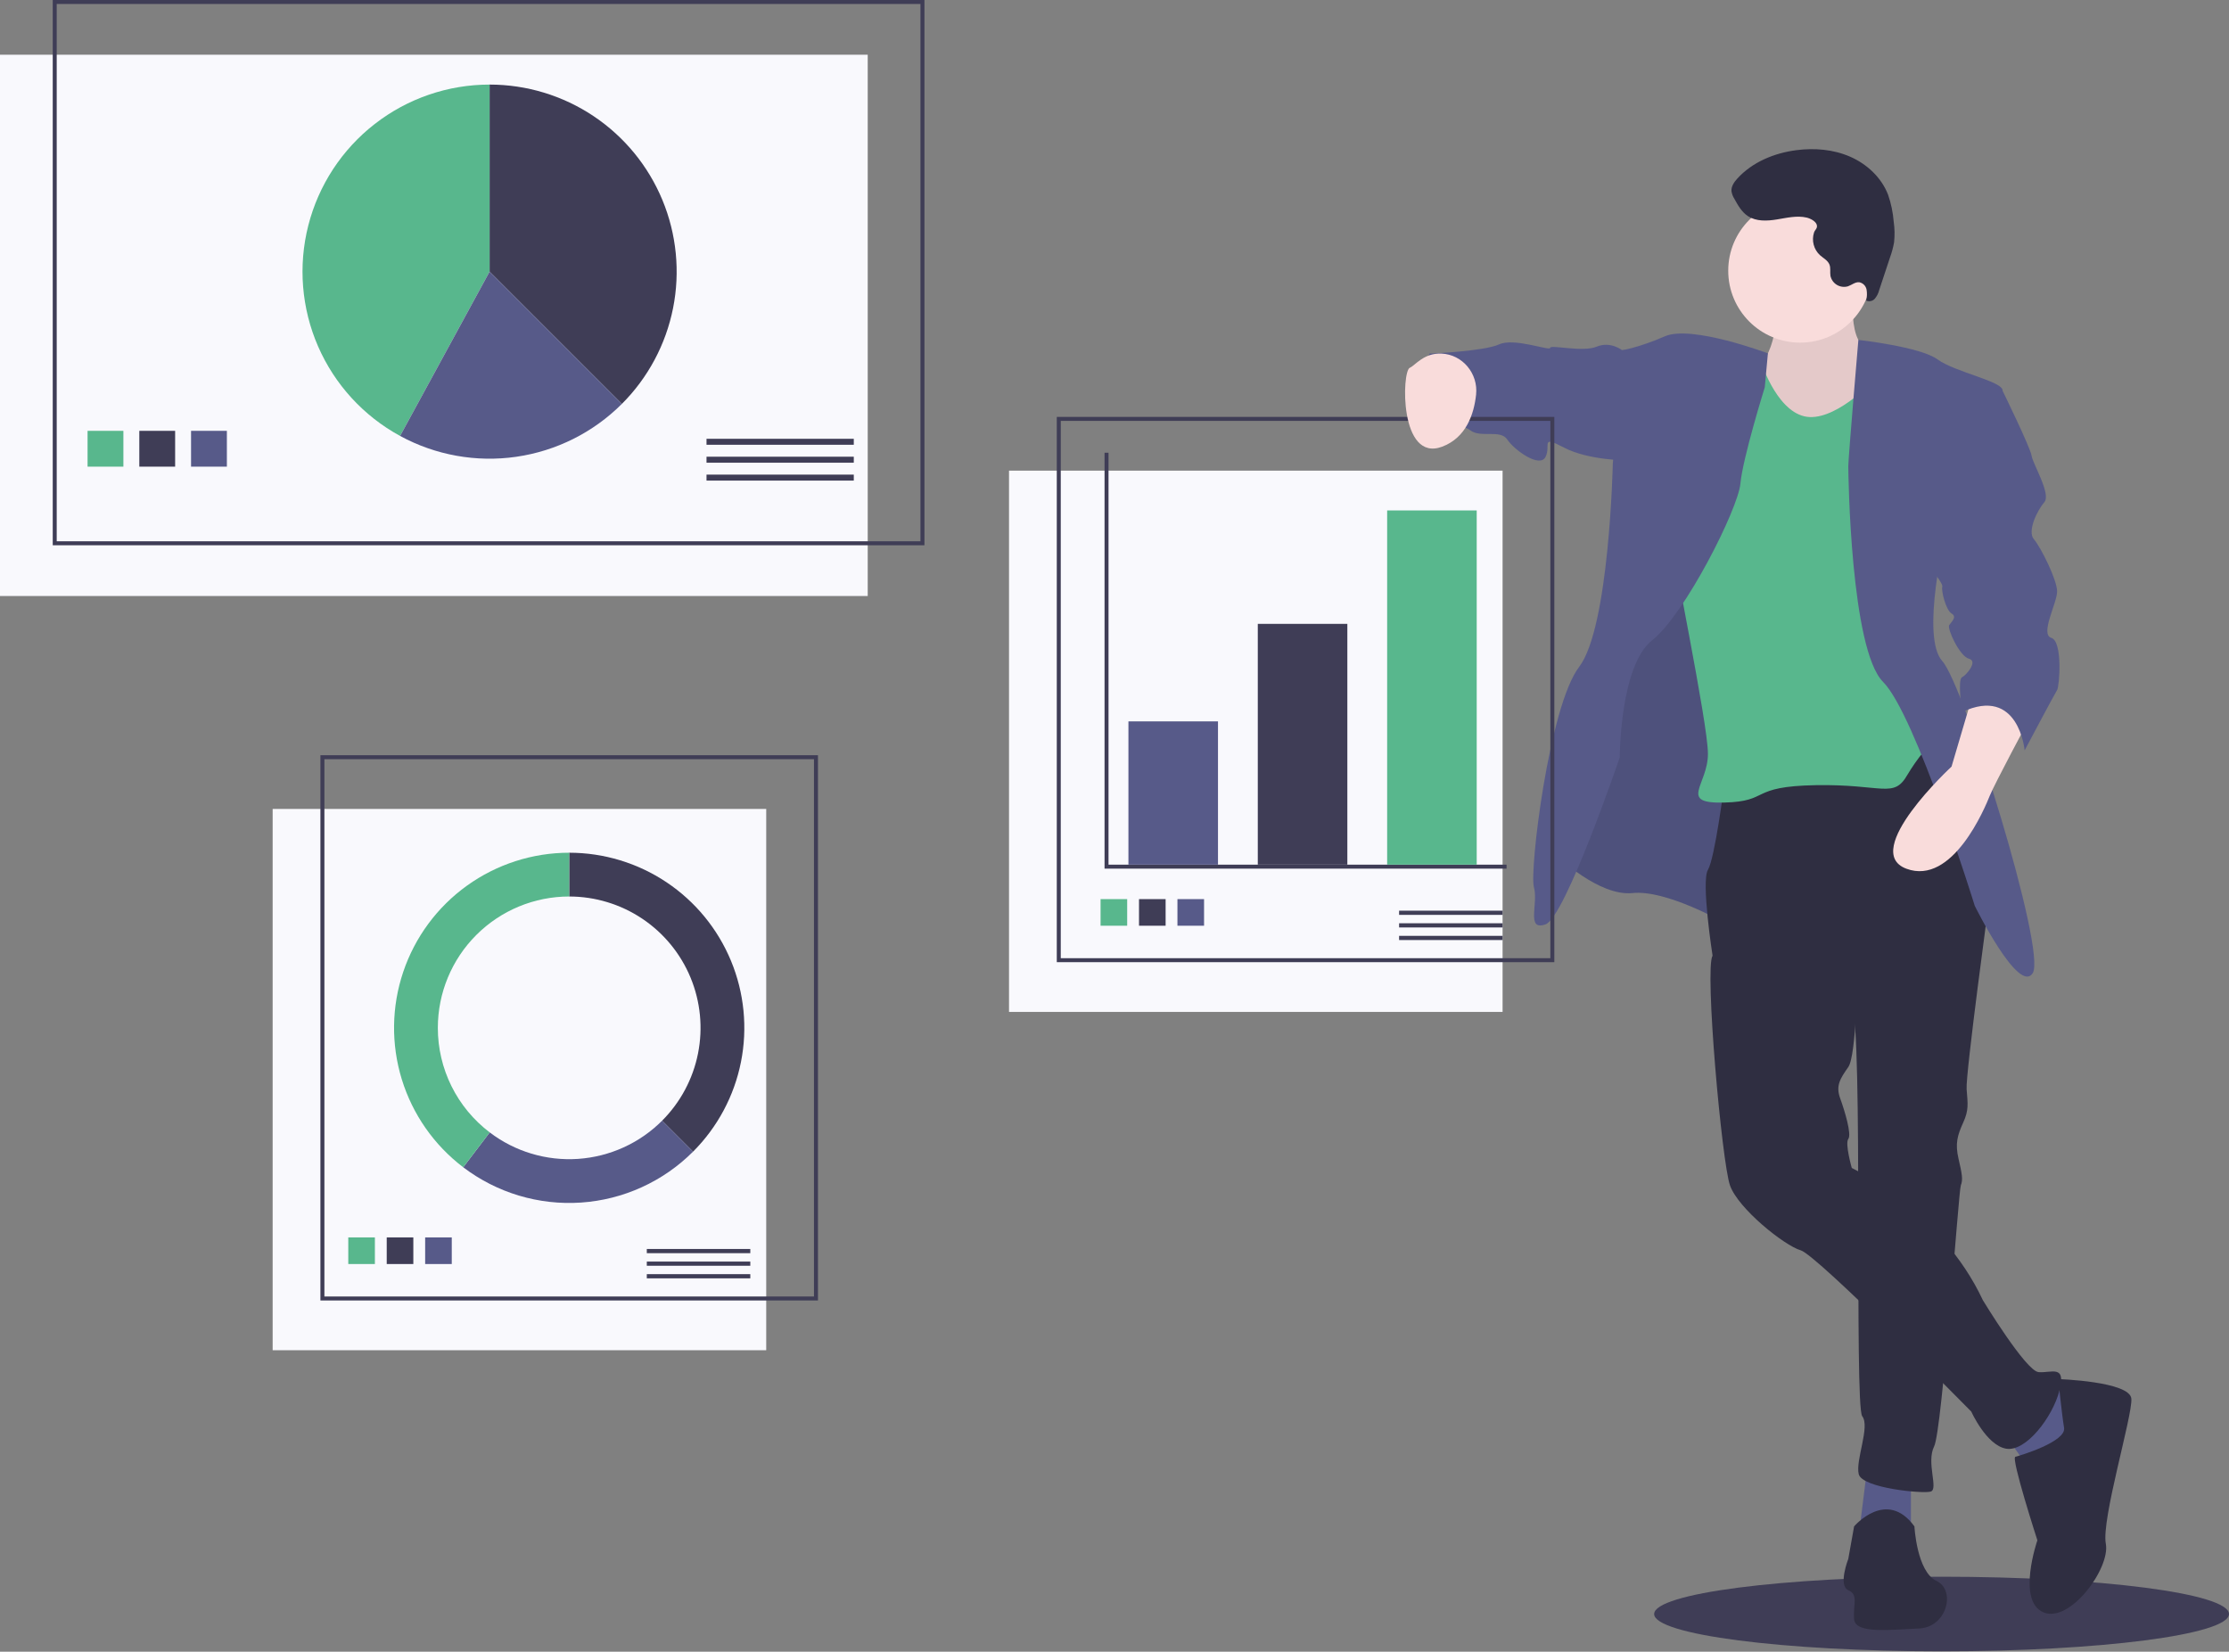 <?xml version="1.0" encoding="UTF-8"?> <svg xmlns="http://www.w3.org/2000/svg" width="1120" height="830" viewBox="0 0 1120 830" fill="none"><rect x="0" y="0" width="1120" height="830" fill="#808080" stroke="none"/> <g clip-path="url(#clip0)"> <path d="M975.579 829.801C1055.34 829.801 1120 821.41 1120 811.059C1120 800.708 1055.34 792.317 975.579 792.317C895.818 792.317 831.158 800.708 831.158 811.059C831.158 821.41 895.818 829.801 975.579 829.801Z" fill="#3F3D56"></path> <path d="M436 27.5H0V299.5H436V27.5Z" fill="#F9F9FD"></path> <path d="M463.5 1H27.5V273H463.5V1Z" stroke="#3F3D56" stroke-width="2" stroke-miterlimit="10"></path> <path d="M312.468 202.968C325.614 189.822 334.567 173.073 338.194 154.838C341.821 136.604 339.959 117.704 332.845 100.528C325.73 83.352 313.682 68.671 298.224 58.342C282.765 48.013 264.591 42.5 246 42.5V136.5L312.468 202.968Z" fill="#3F3D56"></path> <path d="M246 42.5C225.107 42.502 204.81 49.465 188.314 62.287C171.819 75.11 160.065 93.062 154.908 113.309C149.752 133.556 151.487 154.943 159.839 174.094C168.192 193.245 182.685 209.068 201.032 219.064L246 136.5V42.5Z" fill="#58B78D"></path> <path d="M312.468 202.968L246 136.5L201.032 219.064C218.857 228.762 239.341 232.435 259.425 229.534C279.509 226.633 298.116 217.314 312.468 202.968Z" fill="#575A89"></path> <path d="M62 216.5H44V234.5H62V216.5Z" fill="#58B78D"></path> <path d="M88 216.5H70V234.5H88V216.5Z" fill="#3F3D56"></path> <path d="M114 216.5H96V234.5H114V216.5Z" fill="#575A89"></path> <path d="M429 220.5H355V223.5H429V220.5Z" fill="#3F3D56"></path> <path d="M429 229.5H355V232.5H429V229.5Z" fill="#3F3D56"></path> <path d="M429 238.5H355V241.5H429V238.5Z" fill="#3F3D56"></path> <path d="M385 406.5H137V678.5H385V406.5Z" fill="#F9F9FD"></path> <path d="M410 380.5H162V652.5H410V380.5Z" stroke="#3F3D56" stroke-width="2" stroke-miterlimit="10"></path> <path d="M188.371 621.814H175V635.186H188.371V621.814Z" fill="#58B78D"></path> <path d="M207.686 621.814H194.314V635.186H207.686V621.814Z" fill="#3F3D56"></path> <path d="M227 621.814H213.628V635.186H227V621.814Z" fill="#575A89"></path> <path d="M377 627.622H325V629.73H377V627.622Z" fill="#3F3D56"></path> <path d="M377 633.946H325V636.054H377V633.946Z" fill="#3F3D56"></path> <path d="M377 640.27H325V642.378H377V640.27Z" fill="#3F3D56"></path> <path d="M286 428.5V450.5C299.054 450.5 311.814 454.371 322.668 461.623C333.521 468.875 341.981 479.183 346.976 491.243C351.971 503.303 353.278 516.573 350.732 529.376C348.185 542.179 341.899 553.939 332.669 563.169L348.225 578.725C360.532 566.418 368.914 550.738 372.309 533.668C375.705 516.598 373.962 498.904 367.301 482.824C360.641 466.744 349.362 453 334.89 443.331C320.419 433.661 303.405 428.5 286 428.5V428.5Z" fill="#3F3D56"></path> <path d="M348.226 578.725L332.669 563.169C321.385 574.455 306.393 581.269 290.471 582.349C274.548 583.428 258.773 578.7 246.069 569.041L232.753 586.561C249.695 599.438 270.728 605.739 291.959 604.298C313.19 602.857 333.179 593.772 348.226 578.725Z" fill="#575A89"></path> <path d="M220 516.5C220 498.996 226.954 482.208 239.331 469.831C251.708 457.454 268.496 450.5 286 450.5V428.5C267.578 428.5 249.621 434.281 234.659 445.028C219.697 455.776 208.486 470.948 202.605 488.406C196.724 505.864 196.47 524.727 201.879 542.337C207.287 559.947 218.086 575.415 232.753 586.561L246.069 569.041C237.961 562.891 231.388 554.947 226.865 545.831C222.343 536.716 219.993 526.676 220 516.5V516.5Z" fill="#58B78D"></path> <path d="M931.625 140.993C931.625 140.993 927.544 171.304 938.036 174.801C948.529 178.299 945.614 205.112 945.614 205.112L914.138 229.011L886.159 231.342L879.164 195.203L883.244 185.876C883.244 185.876 898.982 167.224 887.907 147.988C876.832 128.752 931.625 140.993 931.625 140.993Z" fill="#E4C9C9"></path> <path d="M902.479 377.066L865.757 463.335C865.757 463.335 837.195 447.014 820.291 448.763C803.387 450.511 782.403 430.11 782.403 430.11L803.387 328.686L842.441 220.85L896.651 255.241L902.479 377.066Z" fill="#575A89"></path> <path opacity="0.1" d="M902.479 377.066L865.757 463.335C865.757 463.335 837.195 447.014 820.291 448.763C803.387 450.511 782.403 430.11 782.403 430.11L803.387 328.686L842.441 220.85L896.651 255.241L902.479 377.066Z" fill="black"></path> <path d="M960.186 743.708V771.687H933.956L938.036 739.045L960.186 743.708Z" fill="#575A89"></path> <path d="M1028.38 695.328L1047.62 706.986L1033.63 739.045L1019.06 737.296L1005.07 717.478L1028.38 695.328Z" fill="#575A89"></path> <path d="M965.432 368.906L999.823 449.928C999.823 449.928 987.583 539.694 988.165 547.272C988.748 554.85 989.331 557.764 986.417 564.176C983.502 570.588 982.336 574.668 984.085 582.246C985.834 589.824 986.417 592.738 985.251 595.652C984.085 598.567 975.925 718.644 971.844 726.804C967.764 734.965 974.176 748.371 970.096 749.537C966.015 750.703 935.705 747.788 933.956 740.794C932.207 733.799 939.785 716.895 935.705 711.649C931.624 706.403 936.288 517.544 930.459 504.721C924.63 491.897 860.511 480.239 860.511 480.239C860.511 480.239 854.682 442.934 858.18 437.105C861.677 431.276 866.34 394.553 866.34 394.553L965.432 368.906Z" fill="#2F2E41"></path> <path d="M931.625 767.024C931.625 767.024 947.946 747.788 961.935 767.024C961.935 767.024 963.101 789.757 973.01 794.42C982.919 799.083 978.256 817.736 964.267 818.319C950.277 818.902 932.207 821.233 931.624 813.656C931.042 806.078 933.956 801.415 928.71 799.083C923.464 796.752 928.71 783.345 928.71 783.345L931.625 767.024Z" fill="#2F2E41"></path> <path d="M933.373 488.4C933.373 488.4 932.79 530.368 928.71 536.197C924.63 542.026 922.298 545.523 924.63 551.935C926.961 558.347 930.459 570.005 928.71 572.337C926.961 574.668 930.459 586.909 930.459 586.909C930.459 586.909 975.342 608.476 996.326 653.359C996.326 653.359 1017.89 688.916 1024.3 689.499C1030.72 690.082 1038.29 685.419 1034.8 698.825C1031.3 712.232 1017.89 729.719 1007.98 727.97C998.075 726.221 990.497 709.317 990.497 709.317C990.497 709.317 912.972 630.626 904.811 628.295C896.651 625.963 873.335 607.31 869.254 595.653C865.174 583.995 856.431 486.651 860.511 480.239C864.591 473.827 879.747 465.084 879.747 465.084L933.373 488.4Z" fill="#2F2E41"></path> <path d="M1034.21 692.996C1034.21 692.996 1070.35 694.162 1070.94 702.905C1071.52 711.649 1055.78 763.527 1058.11 775.768C1060.44 788.008 1040.04 815.987 1026.64 810.158C1013.23 804.329 1023.72 774.019 1023.72 774.019C1023.72 774.019 1010.32 732.633 1012.65 732.05C1014.98 731.467 1038.29 724.473 1037.13 717.478C1035.96 710.483 1034.21 692.996 1034.21 692.996Z" fill="#2F2E41"></path> <path d="M904.52 172.178C924.479 172.178 940.659 155.998 940.659 136.039C940.659 116.079 924.479 99.899 904.52 99.899C884.56 99.899 868.38 116.079 868.38 136.039C868.38 155.998 884.56 172.178 904.52 172.178Z" fill="#F9DCDB"></path> <path d="M940.951 191.705C940.951 191.705 921.132 212.69 906.56 209.192C891.988 205.695 884.41 180.63 884.41 180.63L858.18 175.967C858.18 175.967 839.527 258.738 839.527 266.899C839.527 275.06 858.18 363.077 858.18 378.815C858.18 394.553 843.024 403.88 866.34 403.297C889.656 402.714 878.581 395.136 912.389 394.553C946.197 393.97 951.443 401.548 958.438 389.307C963.208 381.321 969.097 374.058 975.925 367.74L963.684 324.606L961.935 202.78C961.935 202.78 946.991 173.636 940.182 175.967C940.182 175.967 943.865 188.791 940.951 191.705Z" fill="#58B78D"></path> <path d="M933.771 170.812C933.771 170.812 964.849 174.218 973.593 180.63C982.336 187.042 1006.82 191.705 1006.24 196.368C1005.65 201.032 977.673 267.482 977.673 267.482C977.673 267.482 964.849 319.942 975.924 332.183C987 344.424 1028.39 477.907 1021.39 488.982C1014.4 500.057 992.246 455.174 992.246 455.174C992.246 455.174 962.518 358.997 946.197 342.675C929.876 326.354 928.71 238.337 928.71 234.257C928.71 230.176 933.771 170.812 933.771 170.812Z" fill="#575A89"></path> <path d="M888.313 177.572C888.313 177.572 850.019 163.143 836.612 168.972C823.206 174.801 815.045 175.967 815.045 175.967L810.382 233.091C810.382 233.091 808.633 315.279 793.478 335.098C778.323 354.916 768.414 437.688 770.745 445.848C773.077 454.009 766.665 467.998 776.574 464.501C786.483 461.003 813.88 380.564 813.88 380.564C813.88 380.564 813.88 334.515 830.201 321.691C846.522 308.867 873.335 255.824 874.501 243C875.667 230.176 886.742 194.62 886.742 194.62L888.313 177.572Z" fill="#575A89"></path> <path d="M1019.64 361.328C1019.64 361.328 1002.15 393.97 999.823 399.799C997.492 405.628 981.171 445.265 957.855 436.522C934.539 427.778 980.588 385.227 980.588 385.227L991.08 349.67C991.08 349.67 1018.48 343.841 1019.64 361.328Z" fill="#F9DCDB"></path> <path d="M820.874 175.967H815.045C815.045 175.967 809.216 171.304 802.221 174.218C795.227 177.133 778.905 173.053 778.905 174.801C778.905 176.55 760.836 169.555 753.258 173.053C745.68 176.55 718.284 177.716 718.284 177.716C718.284 177.716 707.209 205.695 714.787 210.941C722.365 216.187 733.44 212.107 738.686 216.187C743.932 220.267 753.841 215.604 757.338 220.85C760.836 226.096 773.659 235.423 776.574 229.594C779.488 223.765 773.659 218.519 785.9 224.93C798.141 231.342 817.377 231.342 817.377 231.342L820.874 175.967Z" fill="#575A89"></path> <path d="M907.778 109.337C902.887 108.207 897.811 109.459 892.857 110.271C887.904 111.083 882.446 111.35 878.256 108.587C875.161 106.546 873.259 103.169 871.472 99.921C870.727 98.761 870.23 97.46 870.013 96.098C869.803 93.696 871.331 91.504 872.954 89.721C880.491 81.436 891.505 76.901 902.612 75.461C911.742 74.277 921.262 75.07 929.693 78.768C938.125 82.466 945.373 89.238 948.688 97.828C950.214 102.224 951.168 106.799 951.525 111.439C952.025 114.853 952.09 118.316 951.716 121.747C951.269 124.289 950.601 126.788 949.718 129.215L944.227 145.795C943.832 147.362 943.095 148.822 942.068 150.069C941.54 150.68 940.829 151.104 940.04 151.277C939.252 151.45 938.428 151.362 937.693 151.028C938.133 149.227 938.2 147.355 937.89 145.527C937.718 144.616 937.278 143.778 936.625 143.12C935.972 142.461 935.138 142.014 934.228 141.834C932.204 141.619 930.475 143.188 928.555 143.864C927.632 144.138 926.662 144.217 925.706 144.098C924.75 143.979 923.83 143.662 923.002 143.17C922.174 142.677 921.458 142.019 920.897 141.235C920.336 140.452 919.944 139.562 919.744 138.619C919.441 136.724 919.95 134.694 919.231 132.914C918.39 130.829 916.157 129.736 914.48 128.237C912.95 126.825 911.854 125.005 911.323 122.992C910.791 120.978 910.846 118.855 911.479 116.871C911.928 115.491 913.196 114.864 912.943 113.279C912.61 111.199 909.544 109.745 907.778 109.337Z" fill="#2F2E41"></path> <path d="M755 236.5H507V508.5H755V236.5Z" fill="#F9F9FD"></path> <path d="M780 210.5H532V482.5H780V210.5Z" stroke="#3F3D56" stroke-width="2" stroke-miterlimit="10"></path> <path d="M556 227.5V435.5H757" stroke="#3F3D56" stroke-width="2" stroke-miterlimit="10"></path> <path d="M612 362.5H567V434.5H612V362.5Z" fill="#575A89"></path> <path d="M677 313.5H632V434.5H677V313.5Z" fill="#3F3D56"></path> <path d="M742 256.5H697V434.5H742V256.5Z" fill="#58B78D"></path> <path d="M566.371 451.814H553V465.186H566.371V451.814Z" fill="#58B78D"></path> <path d="M585.686 451.814H572.314V465.186H585.686V451.814Z" fill="#3F3D56"></path> <path d="M605 451.814H591.628V465.186H605V451.814Z" fill="#575A89"></path> <path d="M755 457.622H703V459.73H755V457.622Z" fill="#3F3D56"></path> <path d="M755 463.946H703V466.054H755V463.946Z" fill="#3F3D56"></path> <path d="M755 470.27H703V472.378H755V470.27Z" fill="#3F3D56"></path> <path d="M724.308 177.682C734.936 178.144 742.833 187.783 741.684 198.359C740.642 207.941 736.8 219.864 724.696 224.444C703.129 232.604 704.295 186.555 708.375 184.807C711.095 183.641 715.37 177.294 724.308 177.682Z" fill="#F9DCDB"></path> <path d="M999.823 193.254L1006.24 196.369C1006.24 196.369 1020.22 224.93 1020.81 229.011C1021.39 233.091 1030.72 248.246 1027.22 252.327C1023.72 256.407 1018.48 266.899 1021.97 270.979C1025.47 275.06 1033.63 291.381 1033.63 297.21C1033.63 303.039 1024.89 318.777 1030.72 320.525C1036.55 322.274 1034.8 345.007 1033.63 346.756C1032.47 348.504 1017.31 377.066 1017.31 377.066C1017.31 377.066 1014.4 344.424 985.834 357.831C985.834 357.831 983.502 341.51 985.834 340.344C988.165 339.178 993.994 332.183 989.331 331.018C984.668 329.852 978.256 315.862 979.422 314.114C980.588 312.365 983.502 310.033 980.588 308.285C977.673 306.536 975.342 296.627 975.925 294.878C976.507 293.129 969.513 284.969 969.513 284.969L999.823 193.254Z" fill="#575A89"></path> </g> <defs> <clipPath id="clip0"> <rect width="1120" height="829.801" fill="white"></rect> </clipPath> </defs> </svg> 